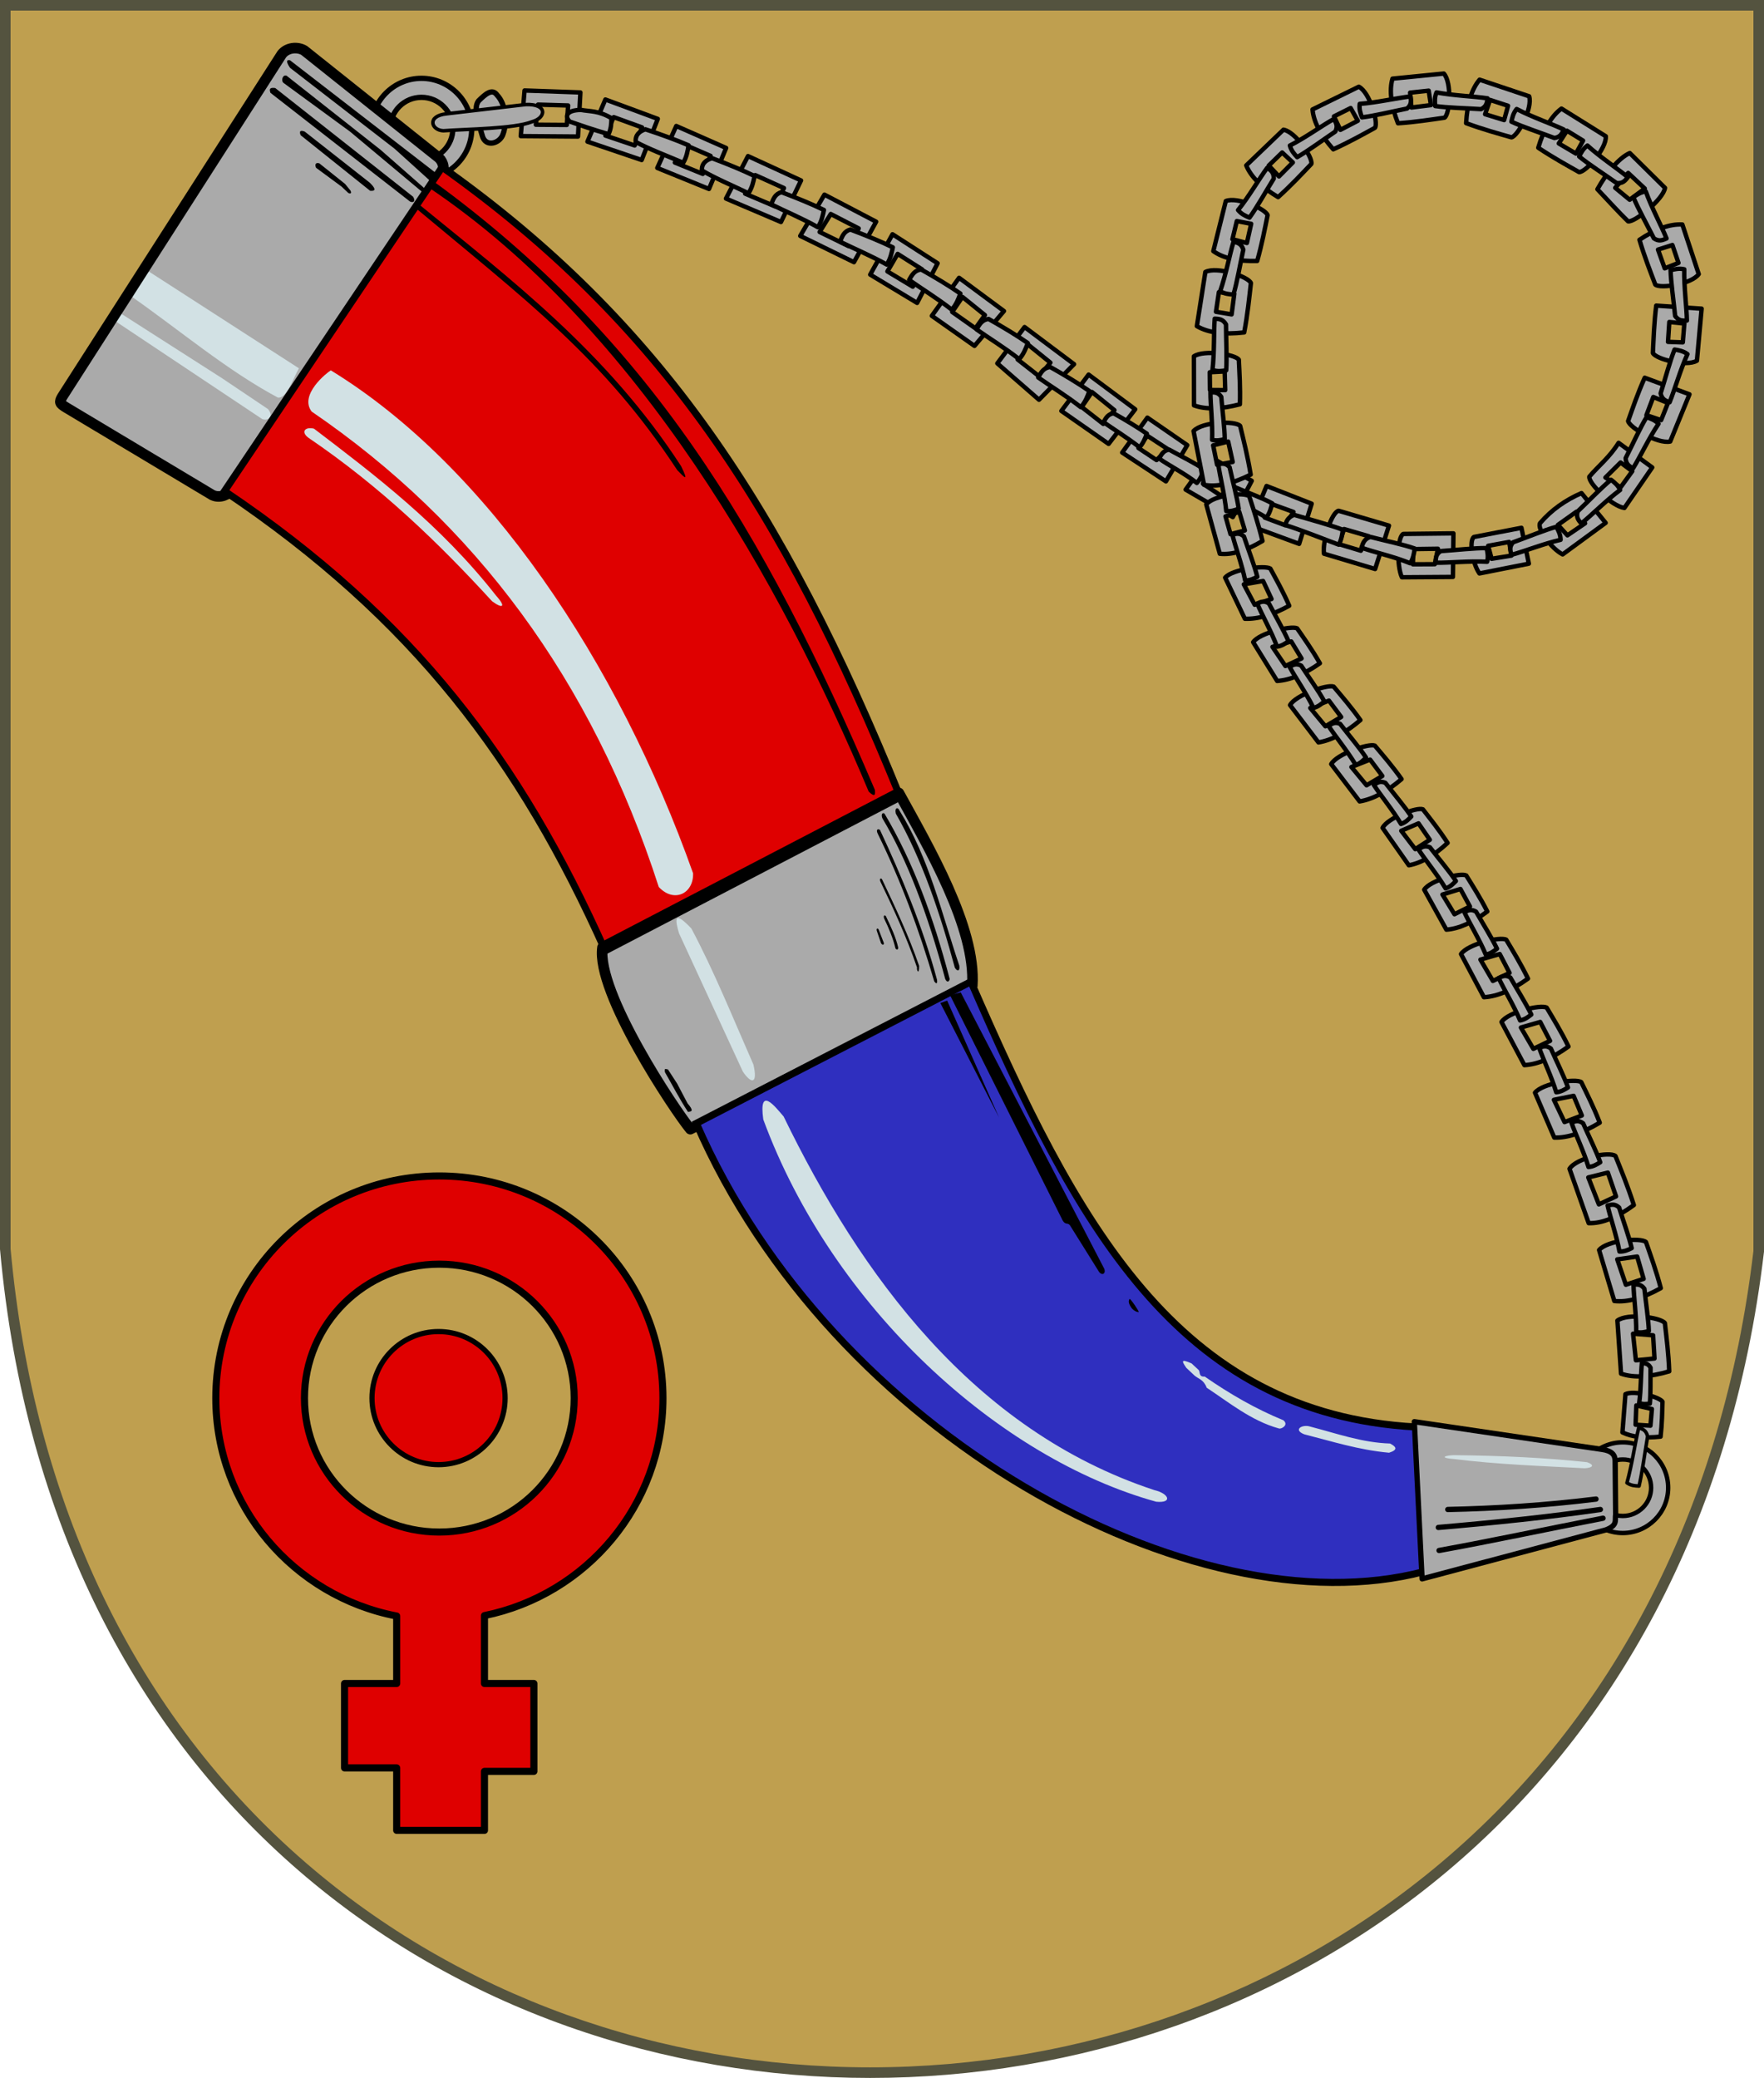 <?xml version="1.0" encoding="utf-8"?>
<!-- Generator: Adobe Illustrator 14.0.0, SVG Export Plug-In . SVG Version: 6.00 Build 43363)  -->
<!DOCTYPE svg PUBLIC "-//W3C//DTD SVG 1.0//EN" "http://www.w3.org/TR/2001/REC-SVG-20010904/DTD/svg10.dtd">
<svg version="1.0" id="Layer_1" xmlns="http://www.w3.org/2000/svg" xmlns:xlink="http://www.w3.org/1999/xlink" x="0px" y="0px"
	 width="500px" height="588.96px" viewBox="0 0 500 588.96" enable-background="new 0 0 500 588.96" xml:space="preserve">
<g id="path3316">
	<path fill="#BF9F4F" d="M246.635,587.481c-60.218,0-117.344-20.698-160.854-58.283C37.193,487.229,8.05,426.654,1.5,354.022V1.5
		h497v353.203c-8.534,72.258-39.373,132.604-89.187,174.508C364.646,566.787,306.872,587.481,246.635,587.481L246.635,587.481z"/>
	<path fill="#54533F" d="M497,3v351.614c-8.502,71.837-39.154,131.81-88.652,173.449c-44.397,37.349-101.828,57.918-161.713,57.918
		c-59.858,0-116.636-20.568-159.874-57.918C38.488,486.365,9.526,426.163,3,353.955V3H497 M500,0H0v354.09
		c14.108,156.795,129.813,234.892,246.635,234.892c116.937,0,234.993-78.264,253.365-234.19V0L500,0z"/>
</g>
<path id="path3394" fill="#AAAAAA" d="M170.78,268.522l84.008-43.755
	c8.308,15.179,21.904,38.188,20.808,54.645l-79.924,40.643C191.259,314.69,168.892,281.227,170.78,268.522z"/>
<path id="path3268" fill="#DF0000" stroke="#000000" stroke-width="2.009" stroke-linejoin="round" d="M124.511,333.319
	c-34.975,0-63.338,28.225-63.338,62.97c0,30.638,22.072,56.159,51.268,61.768v19.121H97.66v23.925h14.78v17.706h24.879v-16.721
	h14.011v-24.91H137.32v-19.245c28.852-5.88,50.591-31.254,50.591-61.644C187.911,361.544,159.486,333.319,124.511,333.319z
	 M124.511,358.322c21.11,0,38.243,16.995,38.243,37.967c0,20.97-17.133,37.966-38.243,37.966s-38.212-16.996-38.212-37.966
	C86.298,375.317,103.4,358.322,124.511,358.322z"/>
<path id="path3264" fill="#DF0000" stroke="#000000" stroke-width="1.469" stroke-linejoin="round" d="
	M143.167,396.286c0,10.417-8.446,18.862-18.863,18.862c-10.418,0-18.863-8.445-18.863-18.862c0-10.419,8.445-18.864,18.863-18.864
	C134.721,377.422,143.167,385.867,143.167,396.286z"/>
<path id="path3550" fill="#AAAAAA" stroke="#000000" stroke-width="1.5" stroke-linecap="round" stroke-linejoin="round" d="
	M119.461,22.201c-7.855,0-14.226,6.401-14.226,14.257c0,7.855,6.37,14.226,14.226,14.226c7.856,0,14.256-6.37,14.256-14.226
	C133.717,28.602,127.317,22.201,119.461,22.201z M119.461,27.59c4.897,0,8.899,3.971,8.899,8.868c0,4.896-4.002,8.868-8.899,8.868
	c-4.896,0-8.868-3.971-8.868-8.868C110.593,31.561,114.564,27.59,119.461,27.59z"/>
<path id="path3256" fill="#AAAAAA" d="M17.664,112.417l62.204-97.038
	c1.506-1.944,4.458-2.218,6.369-1.07L124.4,44.743c1.328,1.239,1.814,3.357,0.486,5.104l-59.15,89.111
	c-1.053,1.146-3.28,2.435-5.549,1.362l-41.333-24.744C16.852,114.371,16.733,114.007,17.664,112.417z"/>
<path id="path2468" d="M82.202,17.08l41.129,31.795c0.548,1.261,0.11,2.765-1.264,2.528l-10.21-9.237
	L82.202,19.219C80.654,16.904,81.648,16.995,82.202,17.08z"/>
<path id="path2470" d="M81.229,21.456l26.641,21.003l12.738,11.181c0.618,0.895,0.13,1.357-0.584,1.07
	L99.217,37.305L80.354,23.497C79.587,22.841,80.11,21.063,81.229,21.456z"/>
<path id="path2472" d="M76.66,26.317c-0.412-1.156-0.123-1.565,1.361-1.361l39.087,30.822
	c0.776,1.344,0.037,1.749-0.875,1.362L76.66,26.317z"/>
<path id="path2474" d="M85.216,38.326c-0.496-1.225-0.022-1.481,1.167-1.021l18.376,14.439
	c1.184,1.142,2.34,2.531,0.146,2.333L85.216,38.326z"/>
<path id="path2476" d="M90.515,46.298l7.293,5.834l1.507,1.847c0.45,0.796,0.02,1.083-0.632,0.681
	l-1.847-1.75l-7.244-5.347C89.165,46.649,89.459,45.972,90.515,46.298z"/>
<path id="path3252" fill="#D2E1E4" d="M34.072,88.74l28.877,18.474l13.029,8.751
	c1.843,2.265-0.158,3.408-1.653,2.819L32.322,90.782L34.072,88.74z"/>
<path id="path3254" fill="#D2E1E4" d="M41.462,76.489l43.268,27.906
	c-1.668,2.958-3.571,8.803-6.028,8.265c-14.612-7.827-27.895-19.194-41.81-28.878L41.462,76.489z"/>
<path id="path3250" fill="none" stroke="#000000" stroke-width="3" stroke-linejoin="round" d="
	M17.664,112.417l62.204-97.038c1.506-1.944,4.458-2.218,6.369-1.07L124.4,44.743c1.328,1.239,1.814,3.357,0.486,5.104l-59.15,89.111
	c-1.053,1.146-3.28,2.435-5.549,1.362l-41.333-24.744C16.852,114.371,16.733,114.007,17.664,112.417z"/>
<path id="path3279" fill="#DF0000" stroke="#000000" stroke-width="2" d="M125.325,47.368
	c61.733,43.835,96.482,96.401,129.852,178.566l-83.619,43.56c-24.088-53.935-54.231-94.141-107.927-130.291L125.325,47.368z"/>
<path id="path3283" fill="#D2E1E4" d="M93.772,104.978c44.324,27.127,81.48,82.777,102.677,142.542
	c0.204,5.73-5.393,8.541-9.724,3.889c-19.014-58.901-52.226-103.216-98.398-134.763C84.717,111.852,92.771,105.535,93.772,104.978z"
	/>
<path id="path3287" fill="#D2E1E4" d="M89.008,121.508c17.126,13.054,35.861,27.219,51.631,47.352
	c2.972,3.315,1.75,3.725-1.167,1.556c-15.138-16.524-31.569-32.432-52.117-46.379C85.144,122.32,86.601,120.895,89.008,121.508z"/>
<path id="path3289" d="M122.747,51.306c60.675,44.185,93.649,98.33,125.235,172.587
	c0.141,1.253,0.112,2.266-1.75,0.486C221.625,165.65,180.906,92.997,121.386,53.056L122.747,51.306z"/>
<path id="path3291" d="M118.275,57.529c26.609,21.745,53.785,42.269,74.771,74.577
	c2.303,4.69,0.984,3.306-1.07,1.167c-20.95-31.875-42.765-48.054-74.479-74.577L118.275,57.529z"/>
<path id="path3362" d="M254.886,229.629c8.515,13.7,12.027,29.246,17.016,44.046
	c0.274,1.656-0.607,1.773-1.265,0.584c-4.116-15.232-9.297-30.728-16.724-43.658C253.508,228.845,254.547,228.765,254.886,229.629z"
	/>
<path id="path3364" d="M250.705,230.602c8.119,13.706,13.879,29.323,18.475,46.865
	c-0.081,0.783-0.765,1.188-1.266,0c-5.039-18.704-10.835-33.834-17.793-45.503C249.725,231.079,249.976,230.163,250.705,230.602z"/>
<path id="path3366" d="M249.441,235.269c6,12.892,12.053,27.153,16.141,42.394
	c0.168,1.031-0.079,1.469-0.779,0.485c-4.316-14.743-9.517-28.627-16.043-41.906C248.168,234.917,249.066,234.894,249.441,235.269z"
	/>
<path id="path3368" d="M250.024,249.27c3.75,7.917,7.508,15.827,10.5,24.501
	c0.026,2.875-0.81,1.095-0.583,0.488c-2.986-8.697-6.649-16.605-10.403-24.406C249.17,248.937,249.803,248.823,250.024,249.27z"/>
<path id="path3370" d="M251.093,259.674c1.419,2.982,2.843,5.964,3.501,8.946
	c-0.026,0.622-0.436,0.691-0.777,0.194c-0.697-2.895-1.867-5.695-3.209-8.459C250.271,259.338,250.863,259.351,251.093,259.674z"/>
<path id="path3372" d="M249.052,263.466l1.459,3.792c0.137,0.459-0.308,0.826-0.778,0.097l-1.167-3.403
	C248.274,263.171,248.765,262.977,249.052,263.466z"/>
<path id="path3396" fill="#D2E1E4" d="M192.463,264.536c-1.173-3.963-1.473-6.618,3.5-1.361
	c6.449,12.089,11.866,25.555,17.599,38.601c1.285,5.557-0.623,5.512-3.015,1.944L192.463,264.536z"/>
<path id="path3398" d="M189.303,303.088l2.625,4.036l2.966,5.639c1.819,2.088,1.22,2.342,0.097,2.383
	c-2.512-3.858-4.352-7.49-6.515-11.231C188.214,302.35,188.99,303.274,189.303,303.088z"/>
<path id="path3293" fill="none" stroke="#000000" stroke-width="3" stroke-linejoin="round" d="
	M170.78,268.522l84.008-43.755c8.308,15.179,21.904,38.188,20.808,54.645l-79.924,40.643
	C191.259,314.69,168.892,281.227,170.78,268.522z"/>
<path id="path2752" fill="#2F2FBF" stroke="#000000" stroke-width="2" d="M197.374,318.405
	c38.28,88.061,140.758,144.194,206.26,127.055l-2.2-40.977c-68.009-3.688-96.609-58.144-126.23-126.231L197.374,318.405z"/>
<path id="path3524" d="M272.314,281.277l40.702,78.38c0.48,1.447-0.687,1.975-1.513,0.824
	l-8.25-13.201c-0.65-0.825-1.25,0.036-2.063-1.375l-31.9-63.803L272.314,281.277z"/>
<path id="path3526" d="M266.54,284.303l1.926-0.688l14.712,33.139L266.54,284.303z"/>
<path id="path3528" d="M320.167,368.183c0.165-0.277,2.682,3.407,2.613,3.712
	c-0.515,0.072-1.399-0.359-2.063-1.169C319.766,369.332,319.86,368.767,320.167,368.183z"/>
<path id="path3530" fill="#D2E1E4" d="M216.349,317.305c-1.345-9.695,3.302-3.721,5.776-0.825
	c21.692,44.678,53.663,88.929,105.055,105.88c4.147,0.96,5.305,3.751,0.55,3.301C283.241,413.346,236.023,370.671,216.349,317.305z"
	/>
<path id="path3532" fill="#D2E1E4" d="M394.009,409.159c1.658,0.871,2.431,1.742-0.275,2.612
	c-8.698-0.795-16.22-3.237-24.063-5.225c-3.267-1.321-0.532-2.88,1.649-2.201C378.785,406.276,386.035,408.923,394.009,409.159z"/>
<path id="path3534" fill="#D2E1E4" d="M362.52,404.896c0.674,0.24,2.891-1.007,1.238-2.337
	c-7.719-3.149-15.108-7.395-22.277-12.376c-1.696,0.12-1.276-1.081-1.649-1.787l-2.063-1.925c-3.306-1.505-2.685-0.481-1.513,1.237
	l2.338,2.199c1.184,0.998,2.583,1.127,3.438,3.438C348.232,397.417,354.672,402.741,362.52,404.896z"/>
<path id="path5367" fill="#AAAAAA" stroke="#000000" stroke-width="1.25" stroke-linecap="round" stroke-linejoin="round" d="
	M459.969,408.82c-7.091,0-12.841,5.778-12.841,12.869s5.75,12.841,12.841,12.841s12.868-5.75,12.868-12.841
	S467.06,408.82,459.969,408.82z M459.969,413.685c4.421,0,8.033,3.584,8.033,8.005c0,4.42-3.612,8.004-8.033,8.004
	s-8.005-3.584-8.005-8.004C451.964,417.269,455.548,413.685,459.969,413.685z"/>
<path id="path3536" fill="#AAAAAA" stroke="#000000" stroke-width="1.5" stroke-linejoin="round" d="
	M400.884,402.971l2.201,44.553l52.114-13.889c3.396-1.329,2.489-2.657,2.75-4.399l-0.138-15.127
	c-0.007-1.745-0.918-2.907-3.85-3.299L400.884,402.971z"/>
<path id="path3538" fill="#D2E1E4" d="M412.021,412.459c13.767,0.129,26.432,0.766,37.814,1.993
	c2.391,0.849,1.506,1.62-0.688,1.72c-12.373-0.651-24.789-1.093-36.989-2.612C408.003,413.262,409.334,412.555,412.021,412.459z"/>
<path id="path3540" fill="none" stroke="#000000" stroke-width="1.5" stroke-linecap="round" d="
	M410.372,427.86c13.83-0.3,27.812-1.192,42.008-2.957"/>
<path id="path3542" fill="none" stroke="#000000" stroke-width="1.5" stroke-linecap="round" d="
	M407.69,432.948c15.962-1.37,31.429-2.987,45.927-5.088"/>
<path id="path3544" fill="none" stroke="#000000" stroke-width="1.5" stroke-linecap="round" d="
	M407.896,439.479c15.893-2.889,29.622-5.892,46.478-9.145"/>
<path id="path3557" fill="#AAAAAA" stroke="#000000" stroke-width="1.5" stroke-linejoin="round" d="
	M135.63,28.609c-1.464,2.019-0.166,5.577,1.062,9.816c0.916,3.518,5.095,2.245,5.909-0.463c1.147-3.165,0.848-8.353-1.698-10.997
	C139.495,24.907,137.509,26.758,135.63,28.609z"/>
<path id="path3559" fill="#AAAAAA" stroke="#000000" stroke-width="1.25" stroke-linejoin="round" d="M148.682,25.649l-1.078,12.933
	l16.227,0.123l0.678-12.501L148.682,25.649z M152.5,29.652l8.529,0.247l-0.37,5.512l-8.775-0.062L152.5,29.652z"/>
<path id="path3555" fill="#AAAAAA" stroke="#000000" stroke-linejoin="round" d="M126.626,32.252
	l22.345-2.612c6.379-0.276,5.86,3.815,1.788,4.881c-4.973,1.977-18.246,2.03-25.095,2.544
	C122.203,36.911,120.874,32.836,126.626,32.252z"/>
<path id="path5013" fill="#AAAAAA" stroke="#000000" stroke-width="1.25" stroke-linejoin="round" d="M171.592,28.204l-5.081,11.94
	l15.368,5.21l4.566-11.658L171.592,28.204z M173.96,33.203l8.021,2.91l-2.08,5.117l-8.313-2.812L173.96,33.203z"/>
<path id="path5011" fill="#AAAAAA" stroke="#000000" stroke-width="1.25" stroke-linejoin="round" d="
	M164.647,31.153c2.726,0.508,4.934,0.155,8.663,2.337c-0.01,1.513-0.093,3.025-0.825,4.538c-4.871-1.433-7.915-2.5-11-3.576
	C159.978,32.959,160.568,31.227,164.647,31.153z"/>
<path id="path5101" fill="#AAAAAA" stroke="#000000" stroke-width="1.25" stroke-linejoin="round" d="M191.684,35.716L186.31,47.6
	l14.647,5.961l4.865-11.619L191.684,35.716z M193.778,40.89l7.637,3.305l-2.208,5.098l-7.923-3.219L193.778,40.89z"/>
<path id="path5099" fill="#AAAAAA" stroke="#000000" stroke-width="1.25" stroke-linejoin="round" d="
	M195.174,41.191c-0.261,1.649-0.535,3.299-1.513,4.949c-4.61-1.971-9.853-3.941-13.476-5.913c-0.137-2.034,1.063-2.999,2.75-3.574
	C187.323,38.088,191.841,39.73,195.174,41.191z"/>
<path id="path5109" fill="#AAAAAA" stroke="#000000" stroke-width="1.25" stroke-linejoin="round" d="M212.018,44.246l-6.244,12.033
	l15.592,6.649l5.685-11.777L212.018,44.246z M214.087,49.642l8.123,3.669l-2.574,5.165l-8.435-3.591L214.087,49.642z"/>
<path id="path5103" fill="#AAAAAA" stroke="#000000" stroke-width="1.25" stroke-linejoin="round" d="
	M213.876,49.893c-0.329,1.638-0.673,3.275-1.718,4.882c-4.524-2.162-9.679-4.35-13.217-6.471c-0.051-2.039,1.188-2.953,2.897-3.458
	C206.163,46.464,210.608,48.293,213.876,49.893z"/>
<path id="path5111" fill="#AAAAAA" stroke="#000000" stroke-width="1.25" stroke-linejoin="round" d="M233.683,55.17l-6.857,11.693
	l15.228,7.446l6.284-11.469L233.683,55.17z M235.47,60.665l7.922,4.084l-2.837,5.024l-8.237-4.021L235.47,60.665z"/>
<path id="path5105" fill="#AAAAAA" stroke="#000000" stroke-width="1.25" stroke-linejoin="round" d="
	M233.54,59.518c-0.33,1.638-0.672,3.275-1.718,4.884c-4.524-2.551-9.678-4.696-13.216-6.472c0.636-1.764,1.188-2.953,2.897-3.458
	C225.826,56.089,230.271,57.919,233.54,59.518z"/>
<path id="path5113" fill="#AAAAAA" stroke="#000000" stroke-width="1.25" stroke-linejoin="round" d="M252.978,66.403l-6.32,11.433
	l13.292,8.02l5.81-11.23L252.978,66.403z M254.437,71.964l6.91,4.383l-2.62,4.917l-7.19-4.333L254.437,71.964z"/>
<path id="path5107" fill="#AAAAAA" stroke="#000000" stroke-width="1.25" stroke-linejoin="round" d="
	M253.065,70.106c-0.329,1.638-0.671,3.274-1.719,4.883c-4.523-2.55-9.678-4.695-13.215-6.471c0.636-1.764,1.188-2.953,2.897-3.458
	C245.353,66.677,249.797,68.507,253.065,70.106z"/>
<path id="path5115" fill="#AAAAAA" stroke="#000000" stroke-width="1.25" stroke-linejoin="round" d="
	M271.846,78.748l-7.72,10.775l12.086,8.521l8.357-9.875L271.846,78.748z M272.797,84.165l6.366,5.143l-2.681,3.762l-6.581-4.645
	L272.797,84.165z"/>
<path id="path5117" fill="#AAAAAA" stroke="#000000" stroke-width="1.25" stroke-linejoin="round" d="
	M290.409,92.705l-7.721,10.294l11.812,10.31l9.939-10.082L290.409,92.705z M291.361,97.641l6.365,5.143l-3.163,3.898l-6.1-4.781
	L291.361,97.641z"/>
<path id="path5119" fill="#AAAAAA" stroke="#000000" stroke-width="1.25" stroke-linejoin="round" d="
	M308.56,106.181l-7.719,10.294l13.391,9.347l7.534-9.807L308.56,106.181z M309.512,111.116l6.366,5.143l-3.163,3.898l-6.102-4.781
	L309.512,111.116z"/>
<path id="path5121" fill="#AAAAAA" stroke="#000000" stroke-width="1.25" stroke-linejoin="round" d="
	M272.216,83.212c-0.575,1.567-1.166,3.133-2.445,4.562c-4.08-3.214-8.846-6.122-12.068-8.42c0.896-1.645,1.624-2.735,3.392-2.972
	C265.118,78.642,269.23,81.13,272.216,83.212z"/>
<path id="path5123" fill="#AAAAAA" stroke="#000000" stroke-width="1.25" stroke-linejoin="round" d="
	M291.33,97.238c-0.576,1.567-1.167,3.133-2.446,4.562c-4.079-3.213-8.845-6.122-12.069-8.419c0.897-1.646,1.625-2.735,3.393-2.972
	C284.232,92.667,288.345,95.157,291.33,97.238z"/>
<path id="path5125" fill="#AAAAAA" stroke="#000000" stroke-width="1.25" stroke-linejoin="round" d="
	M308.792,110.851c-0.575,1.568-1.165,3.134-2.444,4.562c-4.081-3.213-8.846-6.122-12.069-8.419c0.897-1.645,1.625-2.736,3.392-2.972
	C301.695,106.28,305.808,108.77,308.792,110.851z"/>
<path id="path5211" fill="#AAAAAA" stroke="#000000" stroke-width="1.25" stroke-linejoin="round" d="
	M325.219,118.374l-7.137,9.905l12.394,8.17l6.051-10.275L325.219,118.374z M325.198,123.503l5.781,3.783l-3.162,3.121l-5.129-3.42
	L325.198,123.503z"/>
<path id="path5213" fill="#AAAAAA" stroke="#000000" stroke-width="1.25" stroke-linejoin="round" d="
	M325.067,122.924c-0.488,1.326-0.986,2.649-2.068,3.857c-3.451-2.717-7.48-5.176-10.207-7.119c0.76-1.392,1.376-2.313,2.869-2.514
	C319.065,119.06,322.543,121.165,325.067,122.924z"/>
<path id="path5215" fill="#AAAAAA" stroke="#000000" stroke-width="1.25" stroke-linejoin="round" d="
	M342.817,129.36l-6.747,9.42l13.365,7.781l5.37-10.275L342.817,129.36z M343.478,133.616l5.783,3.783l-3.164,3.121l-5.128-3.42
	L343.478,133.616z"/>
<path id="path5217" fill="#AAAAAA" stroke="#000000" stroke-width="1.25" stroke-linejoin="round" d="
	M341.305,133.037c-0.486,1.326-0.985,2.649-2.067,3.857c-3.451-2.717-7.968-4.982-10.693-6.925c0.76-1.392,1.376-2.313,2.869-2.513
	C334.816,129.366,338.779,131.277,341.305,133.037z"/>
<path id="path5219" fill="#AAAAAA" stroke="#000000" stroke-width="1.25" stroke-linejoin="round" d="
	M358.998,137.754l-4.69,11.271l13.931,5.13l3.549-11.384L358.998,137.754z M360.147,142.754l6.493,2.365l-2.369,3.759l-5.771-2.162
	L360.147,142.754z"/>
<path id="path5221" fill="#AAAAAA" stroke="#000000" stroke-width="1.25" stroke-linejoin="round" d="
	M360.612,142.673c-0.348,1.37-0.705,2.738-1.656,4.053c-3.715-2.344-8.441-4.125-11.354-5.774c0.609-1.463,1.126-2.444,2.59-2.799
	C353.777,139.699,357.918,141.187,360.612,142.673z"/>
<path id="path5223" fill="#AAAAAA" stroke="#000000" stroke-width="1.25" stroke-linejoin="round" d="
	M379.43,144.776c-1.953,0.368-4.639,8.419-4.157,12.165l14.501,4.343l3.924-12.303L379.43,144.776z M380.98,149.951l6.983,2.042
	l-2.232,4.111l-6.213-1.876L380.98,149.951z"/>
<path id="path5225" fill="#AAAAAA" stroke="#000000" stroke-width="1.25" stroke-linejoin="round" d="
	M380.623,150.169c-0.182,1.401-0.376,2.802-1.165,4.22c-3.965-1.5-11.494-4.463-15.166-5.561c0.434-1.525,1.122-2.365,2.534-2.891
	C370.568,147.05,377.773,149.011,380.623,150.169z"/>
<path id="path5227" fill="#AAAAAA" stroke="#000000" stroke-width="1.25" stroke-linejoin="round" d="
	M397.75,151.342c-1.683,0.885-1.878,8.996-0.389,12.283l14.471-0.1l0.134-12.344L397.75,151.342z M400.617,155.637l6.955-0.095
	l-0.888,4.384l-6.203,0.029L400.617,155.637z"/>
<path id="path5229" fill="#AAAAAA" stroke="#000000" stroke-width="1.25" stroke-linejoin="round" d="
	M417.776,152.201c-1.461,1.077-0.404,7.561,1.563,10.335l14.012-2.771l-2.105-10.156L417.776,152.201z M421.813,154.706l5.952-1.089
	l0.655,3.863l-5.635,0.91L421.813,154.706z"/>
<path id="path5231" fill="#AAAAAA" stroke="#000000" stroke-width="1.25" stroke-linejoin="round" d="
	M436.513,148.297c-0.896,1.661,3.197,7.179,6.41,8.849l12.194-8.943l-6.85-8.435C443.729,141.742,439.758,144.509,436.513,148.297z
	 M441.592,148.778l5.223-3.718l2.465,3.275l-5.002,3.407L441.592,148.778z"/>
<path id="path5233" fill="#AAAAAA" stroke="#000000" stroke-width="1.25" stroke-linejoin="round" d="
	M450.491,135.11c-0.302,1.864,6.353,8.352,9.938,8.871l7.89-11.486l-9.535-6.975C456.216,129.656,452.986,132.141,450.491,135.11z
	 M455.057,135.351l4.291-4.257l3.307,2.475l-3.309,4.572L455.057,135.351z"/>
<path id="path5235" fill="#AAAAAA" stroke="#000000" stroke-width="1.25" stroke-linejoin="round" d="
	M461.486,119.343c0.372,1.852,8.39,6.571,11.929,5.803l5.462-13.375l-12.688-4.703C464.163,111.598,462.786,115.688,461.486,119.343
	z M466.674,117.678l1.946-5.149l4.158,1.695l-1.937,4.857L466.674,117.678z"/>
<path id="path5237" fill="#AAAAAA" stroke="#000000" stroke-width="1.25" stroke-linejoin="round" d="
	M468.507,100.07c0.844,1.708,9.459,3.969,12.481,2.168l1.333-14.75l-12.874-0.862C468.834,91.673,468.693,96.097,468.507,100.07z
	 M472.789,96.9l0.37-5.632l4.263,0.434l-0.44,5.342L472.789,96.9z"/>
<path id="path5239" fill="#AAAAAA" stroke="#000000" stroke-width="1.25" stroke-linejoin="round" d="
	M469.189,80.677c1.455,1.23,10.258-0.125,12.313-2.98l-4.648-14.062c-3.565-0.208-7.628,1.307-12.153,4.334
	C466.147,72.843,467.78,76.956,469.189,80.677z M471.857,76.063l-1.903-5.313l4.083-1.299l1.723,5.077L471.857,76.063z"/>
<path id="path5241" fill="#AAAAAA" stroke="#000000" stroke-width="1.25" stroke-linejoin="round" d="
	M461.463,62.731c1.759,0.413,9.972-6.177,10.477-9.474l-9.983-9.873c-3.102,1.36-6.658,5.75-9.176,10.257
	C456.103,57.134,458.786,60.138,461.463,62.731z M461.923,56.616l-4.091-3.376l3.667-4.216l4.712,4.421L461.923,56.616z"/>
<path id="path5243" fill="#AAAAAA" stroke="#000000" stroke-width="1.25" stroke-linejoin="round" d="
	M400.988,155.474c-0.19,1.387-0.396,2.774-1.283,4.174c-4.583-1.892-10.239-3.118-13.805-4.415c0.479-1.509,0.92-2.531,2.538-3.044
	C392.754,153.31,397.695,154.311,400.988,155.474z"/>
<path id="path5245" fill="#AAAAAA" stroke="#000000" stroke-width="1.25" stroke-linejoin="round" d="
	M421.371,155.354c0.27,1.221,0.527,2.445,0.14,3.877c-4.97-0.27-10.74,0.329-14.551,0.268c-0.036-1.406,0.05-2.393,1.419-3.29
	C412.844,155.908,417.865,155.325,421.371,155.354z"/>
<path id="path5247" fill="#AAAAAA" stroke="#000000" stroke-width="1.25" stroke-linejoin="round" d="
	M441.143,149.316c0.595,1.099,1.18,2.206,1.201,3.69c-4.854,1.108-10.236,3.271-13.917,4.259c-0.421-1.341-0.61-2.315,0.459-3.553
	C433.097,152.195,437.764,150.254,441.143,149.316z"/>
<path id="path5249" fill="#AAAAAA" stroke="#000000" stroke-width="1.25" stroke-linejoin="round" d="
	M456.637,135.987c0.987,0.766,1.969,1.543,2.586,2.893c-3.992,2.969-8.049,7.119-11.018,9.508c-0.928-1.058-1.493-1.873-1.013-3.438
	C450.434,141.864,453.922,138.206,456.637,135.987z"/>
<path id="path5253" fill="#AAAAAA" stroke="#000000" stroke-width="1.25" stroke-linejoin="round" d="
	M466.706,118.252c1.187,0.394,2.37,0.8,3.401,1.866c-2.777,4.131-5.218,9.394-7.224,12.634c-1.226-0.688-2.029-1.268-2.098-2.904
	C462.814,125.86,464.885,121.249,466.706,118.252z"/>
<path id="path5255" fill="#AAAAAA" stroke="#000000" stroke-width="1.25" stroke-linejoin="round" d="
	M474.646,99.087c1.235,0.194,2.47,0.401,3.661,1.286c-2.065,4.528-3.615,10.119-5.064,13.644c-1.321-0.479-2.21-0.921-2.544-2.522
	C472.047,107.228,473.338,102.34,474.646,99.087z"/>
<path id="path5257" fill="#AAAAAA" stroke="#000000" stroke-width="1.25" stroke-linejoin="round" d="
	M473.526,76.596c1.212-0.31,2.427-0.608,3.871-0.269c-0.104,4.976,0.686,10.724,0.749,14.534c-1.402,0.083-2.393,0.03-3.335-1.309
	C474.362,85.1,473.615,80.101,473.526,76.596z"/>
<path id="path5259" fill="#AAAAAA" stroke="#000000" stroke-width="1.25" stroke-linejoin="round" d="
	M462.975,55.9c1.021-0.721,2.051-1.432,3.521-1.628c1.673,4.688,4.456,9.778,5.872,13.317c-1.283,0.576-2.227,0.879-3.584-0.037
	C466.781,63.551,464.303,59.146,462.975,55.9z"/>
<path id="path5261" fill="#AAAAAA" stroke="#000000" stroke-width="1.25" stroke-linejoin="round" d="
	M447.59,48.784c1.905,0.017,7.811-6.65,7.566-10.161l-12.562-7.844c-2.875,2.118-5.031,5.878-6.579,11.099
	C440.243,44.703,444.128,46.824,447.59,48.784z M446.693,43.531l-4.859-2.871l2.311-3.608l4.569,2.804L446.693,43.531z"/>
<path id="path5263" fill="#AAAAAA" stroke="#000000" stroke-width="1.25" stroke-linejoin="round" d="
	M428.432,38.933c1.857-0.426,6.05-8.284,4.998-11.641l-14.042-4.708c-2.305,2.728-3.528,6.887-3.819,12.324
	C420.338,36.671,424.609,37.831,428.432,38.933z M426.338,34.032l-5.393-1.662l1.407-4.047l5.097,1.666L426.338,34.032z"/>
<path id="path5265" fill="#AAAAAA" stroke="#000000" stroke-width="1.25" stroke-linejoin="round" d="
	M409.464,33.357c1.501-1.136,2.095-9.911-0.214-12.508l-14.553,1.446c-0.97,3.39-0.387,7.631,1.553,12.646
	C401.26,34.599,405.576,33.913,409.464,33.357z M405.596,29.792l-5.53,0.687l-0.371-4.215l5.263-0.563L405.596,29.792z"/>
<path id="path5267" fill="#AAAAAA" stroke="#000000" stroke-width="1.25" stroke-linejoin="round" d="
	M389.739,36.221c1.008-1.589-1.505-10.017-4.574-11.644l-13.129,6.443c0.277,3.515,2.306,7.285,5.877,11.305
	C382.486,40.253,386.291,38.102,389.739,36.221z M384.867,34.233l-4.942,2.578l-1.82-3.819l4.734-2.369L384.867,34.233z"/>
<path id="path5269" fill="#AAAAAA" stroke="#000000" stroke-width="1.25" stroke-linejoin="round" d="
	M371.693,46.467c0.478-1.82-4.474-9.088-7.893-9.706l-10.553,10.125c1.33,3.266,4.407,6.242,9.03,8.988
	C366.007,52.51,368.979,49.305,371.693,46.467z M366.448,46.052l-3.927,3.956l-2.893-3.085l3.791-3.695L366.448,46.052z"/>
<path id="path5271" fill="#AAAAAA" stroke="#000000" stroke-width="1.25" stroke-linejoin="round" d="
	M359.299,60.994c-0.566-1.794-8.63-5.306-11.851-4.006l-3.534,14.191c2.866,2.054,7.058,2.932,12.433,2.792
	C357.708,69.137,358.513,64.843,359.299,60.994z M354.64,63.438l-1.214,5.44l-4.093-1.069l1.238-5.147L354.64,63.438z"/>
<path id="path5273" fill="#AAAAAA" stroke="#000000" stroke-width="1.25" stroke-linejoin="round" d="
	M354.567,80.221c-0.768-1.846-9.63-4.802-12.915-3.125l-2.403,15.347c3.225,1.903,7.741,2.438,13.414,1.784
	C353.649,88.986,354.099,84.367,354.567,80.221z M349.867,83.245l-0.772,5.87l-4.432-0.746l0.827-5.562L349.867,83.245z"/>
<path id="path5275" fill="#AAAAAA" stroke="#000000" stroke-width="1.25" stroke-linejoin="round" d="
	M351.139,101.956c-1.006-1.523-9.868-2.893-12.737-0.95l0.03,13.895c3.351,1.229,7.719,1.068,13.01-0.304
	C351.588,109.827,351.319,105.684,351.139,101.956z M347.13,105.286l0.152,5.293l-4.322-0.037l-0.053-5.03L347.13,105.286z"/>
<path id="path5277" fill="#AAAAAA" stroke="#000000" stroke-width="1.25" stroke-linejoin="round" d="
	M351.513,120.709c-1.35-1.473-10.688-1.23-13.206,1.469l2.976,15.246c3.681,0.689,8.109-0.348,13.218-2.898
	C353.641,129.263,352.487,124.766,351.513,120.709z M348.127,125.156l1.276,5.78l-4.421,0.811l-1.119-5.51L348.127,125.156z"/>
<path id="path5279" fill="#AAAAAA" stroke="#000000" stroke-width="1.25" stroke-linejoin="round" d="
	M354.099,140.689c-1.36-1.277-10.034-0.397-12.188,2.291l3.837,13.98c3.474,0.384,7.522-0.892,12.099-3.623
	C356.677,148.5,355.289,144.397,354.099,140.689z M351.258,145.063l1.592,5.29l-4.057,1.064l-1.428-5.05L351.258,145.063z"/>
<path id="path5293" fill="#AAAAAA" stroke="#000000" stroke-width="1.25" stroke-linejoin="round" d="
	M367.664,178.103c-1.691-0.837-10.706,1.326-12.459,3.917l6.803,10.996c3.756-0.254,7.793-1.983,12.105-5.009
	C371.927,184.175,369.651,180.991,367.664,178.103z M365.999,181.821l2.918,4.819l-4.574,2.137l-3.67-5.423L365.999,181.821z"/>
<path id="path5295" fill="#AAAAAA" stroke="#000000" stroke-width="1.25" stroke-linejoin="round" d="
	M360.07,161.159c-1.592-1.014-10.784,0.175-12.806,2.564l5.592,11.659c3.762,0.148,7.958-1.14,12.569-3.689
	C363.662,167.65,361.739,164.242,360.07,161.159z M358.019,164.678l2.388,5.103l-4.776,1.637l-3.07-5.784L358.019,164.678z"/>
<path id="path5297" fill="#AAAAAA" stroke="#000000" stroke-width="1.25" stroke-linejoin="round" d="
	M378.018,194.615c-1.813-0.689-10.821,2.417-12.359,5.242l8.052,10.577c3.817-0.632,7.775-2.801,11.889-6.325
	C382.981,200.405,380.338,197.373,378.018,194.615z M376.684,198.584l3.463,4.641l-4.469,2.64l-4.291-5.186L376.684,198.584z"/>
<path id="path5299" fill="#AAAAAA" stroke="#000000" stroke-width="1.25" stroke-linejoin="round" d="
	M389.686,211.339c-1.813-0.689-10.821,2.417-12.359,5.241l8.051,10.577c3.817-0.632,7.777-2.8,11.89-6.325
	C394.648,217.128,392.005,214.096,389.686,211.339z M388.352,215.308l3.463,4.642l-4.469,2.64l-4.292-5.186L388.352,215.308z"/>
<path id="path5301" fill="#AAAAAA" stroke="#000000" stroke-width="1.25" stroke-linejoin="round" d="
	M403.312,229.402c-1.675-0.691-10.001,2.424-11.423,5.256l7.441,10.606c3.527-0.633,7.187-2.809,10.987-6.342
	C407.899,235.208,405.455,232.167,403.312,229.402z M402.077,233.382l3.202,4.654l-4.13,2.647l-3.966-5.199L402.077,233.382z"/>
<path id="path5303" fill="#AAAAAA" stroke="#000000" stroke-width="1.25" stroke-linejoin="round" d="
	M415.605,248.154c-1.593-0.864-10.201,1.353-11.914,4.019l6.279,11.333c3.573-0.257,7.442-2.033,11.596-5.146
	C419.555,254.412,417.445,251.13,415.605,248.154z M413.959,251.981l2.691,4.966l-4.388,2.196l-3.394-5.59L413.959,251.981z"/>
<path id="path5305" fill="#AAAAAA" stroke="#000000" stroke-width="1.25" stroke-linejoin="round" d="
	M426.932,266.358c-1.687-0.955-10.929,1.25-12.812,4.066l6.493,12.232c3.826-0.206,7.994-2.028,12.492-5.275
	C431.031,273.123,428.841,269.574,426.932,266.358z M425.098,270.418l2.781,5.358l-4.73,2.264l-3.521-6.04L425.098,270.418z"/>
<path id="path5307" fill="#AAAAAA" stroke="#000000" stroke-width="1.25" stroke-linejoin="round" d="
	M438.405,285.611c-1.686-0.956-10.93,1.248-12.811,4.065l6.492,12.233c3.824-0.206,7.993-2.03,12.492-5.276
	C442.505,292.375,440.314,288.826,438.405,285.611z M436.571,289.67l2.781,5.359l-4.731,2.263l-3.521-6.04L436.571,289.67z"/>
<path id="path5309" fill="#AAAAAA" stroke="#000000" stroke-width="1.25" stroke-linejoin="round" d="
	M448.197,306.719c-1.602-1.09-10.995,0.344-13.104,2.995l5.461,12.729c3.829,0.109,8.134-1.363,12.885-4.229
	C451.724,313.8,449.833,310.082,448.197,306.719z M446.035,310.613l2.328,5.57l-4.901,1.865l-3.01-6.31L446.035,310.613z"/>
<path id="path5311" fill="#AAAAAA" stroke="#000000" stroke-width="1.25" stroke-linejoin="round" d="
	M457.895,327.663c-1.591-1.32-10.924,0.416-13.019,3.625l5.426,15.402c3.806,0.134,8.082-1.65,12.802-5.116
	C461.398,336.23,459.521,331.732,457.895,327.663z M455.745,332.375l2.314,6.741l-4.87,2.258l-2.99-7.636L455.745,332.375z"/>
<path id="path5313" fill="#AAAAAA" stroke="#000000" stroke-width="1.25" stroke-linejoin="round" d="
	M466.539,352.045c-1.497-1.328-10.954-0.487-13.281,2.268l4.314,14.45c3.796,0.423,8.201-0.861,13.171-3.643
	C469.425,360.122,467.872,355.878,466.539,352.045z M464.05,356.164l1.827,6.319l-5.032,1.669l-2.439-7.188L464.05,356.164z"/>
<path id="path5315" fill="#AAAAAA" stroke="#000000" stroke-width="1.25" stroke-linejoin="round" d="
	M471.899,375.02c-1.168-1.624-10.58-2.882-13.454-0.705l1.035,15.045c3.61,1.246,8.19,0.961,13.65-0.661
	C472.94,383.532,472.357,379.052,471.899,375.02z M468.566,378.492l0.395,6.565l-5.274,0.521l-0.804-7.546L468.566,378.492z"/>
<path id="path5317" fill="#AAAAAA" stroke="#000000" stroke-width="1.25" stroke-linejoin="round" d="
	M471.229,397.313c-0.74-1.299-8.004-3.342-10.506-2.144l-0.847,10.838c2.702,1.327,6.337,1.684,10.811,1.195
	C471.108,403.502,471.146,400.24,471.229,397.313z M468.225,399.379l-0.414,4.724l-4.209-0.272l0.204-5.471L468.225,399.379z"/>
<path id="path5319" fill="#AAAAAA" stroke="#000000" stroke-width="1.25" stroke-linejoin="round" d="
	M447.61,44.353c0.561-1.117,1.133-2.23,2.338-3.096c3.687,3.343,8.541,6.52,11.458,8.972c-0.857,1.114-1.55,1.826-3.177,1.657
	C454.575,49.302,450.312,46.587,447.61,44.353z"/>
<path id="path5321" fill="#AAAAAA" stroke="#000000" stroke-width="1.25" stroke-linejoin="round" d="
	M428.407,34.489c0.263-1.222,0.537-2.443,1.486-3.584c4.408,2.311,9.903,4.166,13.344,5.807c-0.551,1.293-1.04,2.155-2.658,2.401
	C436.393,37.531,431.585,35.973,428.407,34.489z"/>
<path id="path5323" fill="#AAAAAA" stroke="#000000" stroke-width="1.25" stroke-linejoin="round" d="
	M406.796,30.058c-0.105-1.247-0.197-2.494,0.378-3.862c4.89,0.929,10.688,1.104,14.457,1.673c-0.15,1.398-0.368,2.365-1.845,3.072
	C415.32,30.645,410.267,30.554,406.796,30.058z"/>
<path id="path5325" fill="#AAAAAA" stroke="#000000" stroke-width="1.25" stroke-linejoin="round" d="
	M386.039,33.272c-0.424-1.177-0.833-2.359-0.631-3.828c4.963-0.365,10.611-1.691,14.398-2.113c0.216,1.391,0.256,2.38-0.989,3.444
	C394.426,31.641,389.521,32.856,386.039,33.272z"/>
<path id="path5327" fill="#AAAAAA" stroke="#000000" stroke-width="1.25" stroke-linejoin="round" d="
	M367.674,44.542c-0.846-0.922-1.683-1.852-2.063-3.286c4.435-2.258,9.128-5.668,12.458-7.524c0.735,1.198,1.156,2.095,0.42,3.558
	C374.775,39.789,370.722,42.81,367.674,44.542z"/>
<path id="path5329" fill="#AAAAAA" stroke="#000000" stroke-width="1.25" stroke-linejoin="round" d="
	M354.158,61.693c-1.148-0.493-2.294-0.997-3.232-2.147c3.116-3.881,5.994-8.918,8.266-11.979c1.164,0.79,1.916,1.435,1.846,3.071
	C358.679,54.442,356.225,58.86,354.158,61.693z"/>
<path id="path5331" fill="#AAAAAA" stroke="#000000" stroke-width="1.25" stroke-linejoin="round" d="
	M349.618,83.483c-1.249-0.081-2.496-0.175-3.764-0.947c1.643-4.698,2.677-10.407,3.798-14.049c1.359,0.356,2.284,0.714,2.765,2.279
	C351.462,75.14,350.621,80.123,349.618,83.483z"/>
<path id="path5333" fill="#AAAAAA" stroke="#000000" stroke-width="1.25" stroke-linejoin="round" d="
	M347.55,104.977c-1.234,0.193-2.474,0.374-3.878-0.102c0.575-4.944,0.336-10.74,0.634-14.54c1.404,0.051,2.386,0.198,3.195,1.62
	C347.524,96.431,347.796,101.478,347.55,104.977z"/>
<path id="path5335" fill="#AAAAAA" stroke="#000000" stroke-width="1.25" stroke-linejoin="round" d="
	M347.15,124.488c-1.125,0.269-2.255,0.525-3.586,0.189c0.173-4.603-0.47-9.933-0.47-13.46c1.299-0.055,2.214,0.009,3.065,1.263
	C346.506,116.606,347.122,121.244,347.15,124.488z"/>
<path id="path5337" fill="#AAAAAA" stroke="#000000" stroke-width="1.25" stroke-linejoin="round" d="
	M351.105,144.189c-1.08,0.416-2.165,0.821-3.528,0.665c-0.443-4.584-1.79-9.782-2.261-13.277c1.282-0.228,2.196-0.286,3.207,0.843
	C349.417,136.465,350.646,140.978,351.105,144.189z"/>
<path id="path5339" fill="#AAAAAA" stroke="#000000" stroke-width="1.25" stroke-linejoin="round" d="
	M356.382,163.498c-1.031,0.525-2.067,1.041-3.441,1.027c-0.914-4.513-2.794-9.542-3.624-12.97c1.25-0.36,2.154-0.513,3.276,0.505
	C353.901,155.99,355.592,160.351,356.382,163.498z"/>
<path id="path5341" fill="#AAAAAA" stroke="#000000" stroke-width="1.25" stroke-linejoin="round" d="
	M365.212,181.744c-0.936,0.682-1.878,1.354-3.236,1.557c-1.615-4.313-4.264-8.983-5.624-12.237c1.177-0.553,2.046-0.845,3.314-0.018
	C361.578,174.719,363.935,178.76,365.212,181.744z"/>
<path id="path5343" fill="#AAAAAA" stroke="#000000" stroke-width="1.25" stroke-linejoin="round" d="
	M375.378,198.796c-0.864,0.769-1.738,1.529-3.071,1.861c-2.022-4.138-5.107-8.532-6.774-11.639c1.12-0.664,1.957-1.04,3.298-0.337
	C371.087,192.155,373.821,195.95,375.378,198.796z"/>
<path id="path5345" fill="#AAAAAA" stroke="#000000" stroke-width="1.25" stroke-linejoin="round" d="
	M387.186,214.718c-0.799,0.835-1.608,1.665-2.909,2.104c-2.352-3.959-5.784-8.087-7.698-11.05c1.062-0.751,1.864-1.194,3.261-0.602
	C382.369,208.446,385.402,212.007,387.186,214.718z"/>
<path id="path5347" fill="#AAAAAA" stroke="#000000" stroke-width="1.25" stroke-linejoin="round" d="
	M400.021,231.441c-0.8,0.836-1.609,1.665-2.91,2.105c-2.351-3.96-5.782-8.089-7.697-11.051c1.061-0.752,1.864-1.194,3.26-0.604
	C395.203,225.171,398.236,228.731,400.021,231.441z"/>
<path id="path5349" fill="#AAAAAA" stroke="#000000" stroke-width="1.25" stroke-linejoin="round" d="
	M412.66,249.721c-0.8,0.836-1.608,1.665-2.909,2.104c-2.353-3.959-5.784-8.088-7.698-11.05c1.062-0.753,1.865-1.194,3.26-0.604
	C407.843,243.451,410.876,247.011,412.66,249.721z"/>
<path id="path5351" fill="#AAAAAA" stroke="#000000" stroke-width="1.25" stroke-linejoin="round" d="
	M424.314,268.904c-0.909,0.715-1.827,1.421-3.177,1.673c-1.771-4.252-4.586-8.824-6.063-12.026c1.157-0.595,2.016-0.919,3.313-0.137
	C420.431,262.017,422.932,265.969,424.314,268.904z"/>
<path id="path5353" fill="#AAAAAA" stroke="#000000" stroke-width="1.25" stroke-linejoin="round" d="
	M434.039,287.572c-0.911,0.715-1.828,1.422-3.179,1.674c-1.77-4.252-4.585-8.824-6.063-12.026c1.158-0.595,2.016-0.919,3.313-0.136
	C430.153,280.686,432.654,284.639,434.039,287.572z"/>
<path id="path5355" fill="#AAAAAA" stroke="#000000" stroke-width="1.25" stroke-linejoin="round" d="
	M444.438,308.239c-0.977,0.619-1.961,1.229-3.33,1.345c-1.334-4.409-3.675-9.24-4.823-12.574c1.211-0.476,2.098-0.713,3.311,0.196
	C441.266,300.995,443.357,305.179,444.438,308.239z"/>
<path id="path5357" fill="#AAAAAA" stroke="#000000" stroke-width="1.25" stroke-linejoin="round" d="
	M453.577,329.435c-0.977,0.62-1.961,1.23-3.328,1.346c-1.334-4.408-3.676-9.239-4.824-12.575c1.212-0.475,2.098-0.712,3.31,0.198
	C450.404,322.191,452.496,326.376,453.577,329.435z"/>
<path id="path5359" fill="#AAAAAA" stroke="#000000" stroke-width="1.25" stroke-linejoin="round" d="
	M462.497,353.782c-1.041,0.506-2.087,1.001-3.461,0.959c-0.825-4.529-2.605-9.596-3.368-13.039c1.258-0.334,2.165-0.469,3.267,0.569
	C460.165,346.228,461.77,350.62,462.497,353.782z"/>
<path id="path5361" fill="#AAAAAA" stroke="#000000" stroke-width="1.25" stroke-linejoin="round" d="
	M467.356,377.284c-1.118,0.293-2.241,0.576-3.58,0.27c0.069-4.605-0.692-9.92-0.773-13.445c1.299-0.085,2.216-0.041,3.095,1.193
	C466.537,369.42,467.257,374.042,467.356,377.284z"/>
<path id="path5363" fill="#AAAAAA" stroke="#000000" stroke-width="1.25" stroke-linejoin="round" d="
	M467.643,397.844c-0.968,0.128-1.937,0.246-3.025-0.152c0.541-3.846,0.463-8.374,0.767-11.333c1.095,0.064,1.857,0.198,2.464,1.324
	C467.782,391.175,467.899,395.118,467.643,397.844z"/>
<path id="path5365" fill="#AAAAAA" stroke="#000000" stroke-linejoin="round" d="M464.584,421.207
	c-1.135-0.044-2.271-0.101-3.429-0.901c1.452-5.226,2.34-11.54,3.327-15.585c1.239,0.34,2.083,0.7,2.533,2.402
	C466.186,411.965,465.467,417.476,464.584,421.207z"/>
</svg>
